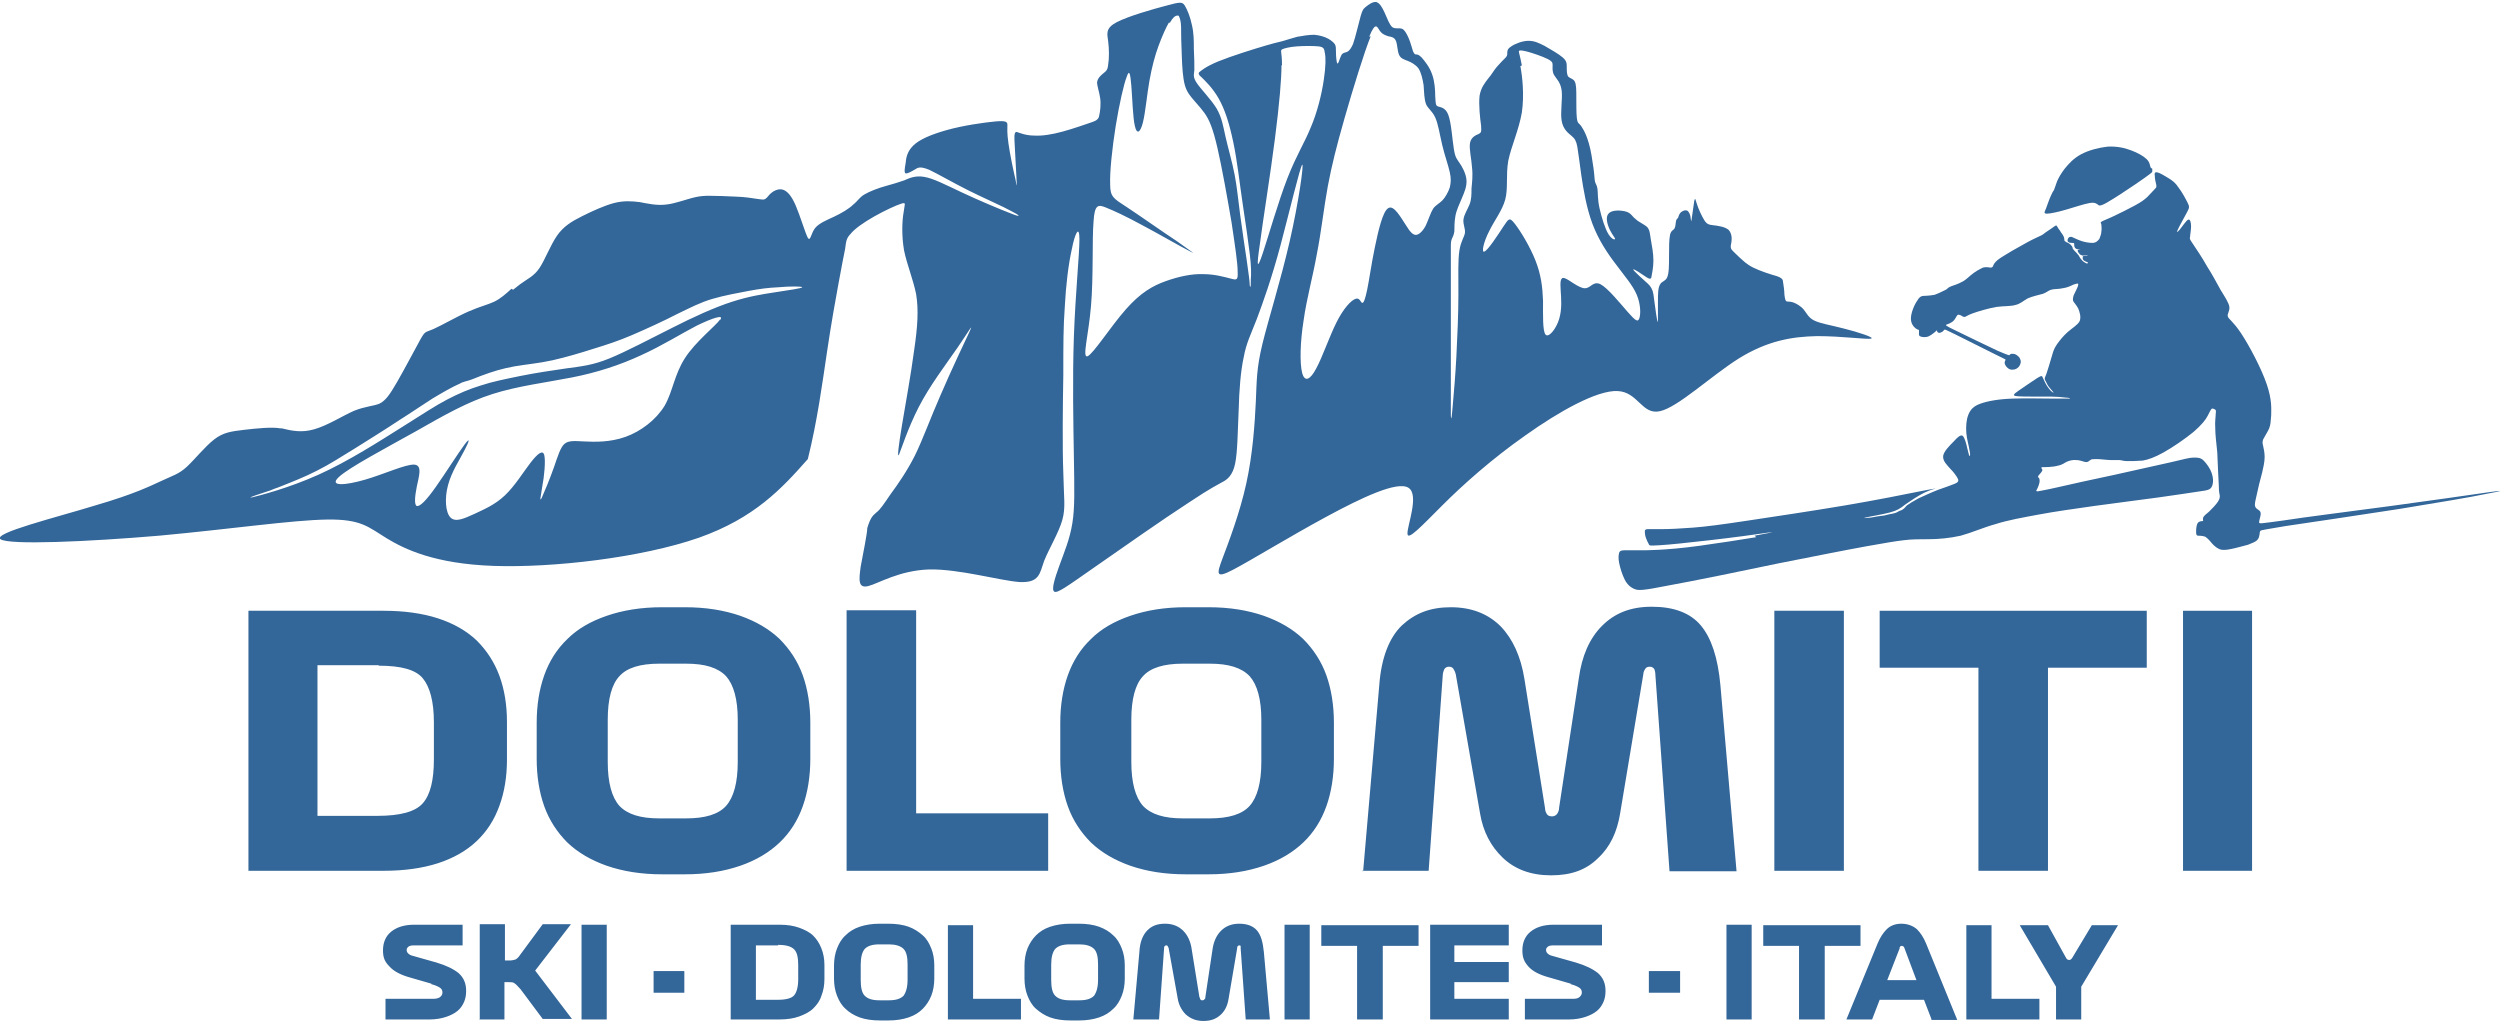 <?xml version="1.0" encoding="UTF-8"?>
<svg id="Ebene_1" xmlns="http://www.w3.org/2000/svg" version="1.1" viewBox="0 0 496.1 202.6">
  <!-- Generator: Adobe Illustrator 29.7.1, SVG Export Plug-In . SVG Version: 2.1.1 Build 8)  -->
  <defs>
    <style>
      .st0 {
        fill: #369;
        fill-rule: evenodd;
      }
    </style>
  </defs>
  <path class="st0" d="M85.6,195.3c.8.2,1.4.5,1.7.7.3.2.5.5.5.9s-.1.6-.4.9c-.2.2-.7.4-1.3.4h-9.6v4.1h8.8c1.2,0,2.3-.2,3.2-.5.9-.3,1.7-.7,2.3-1.2.6-.5,1-1.1,1.3-1.8.3-.7.4-1.4.4-2.2,0-1.5-.5-2.6-1.5-3.5-1-.8-2.4-1.5-4.4-2.1l-4.6-1.3c-.5-.1-.8-.3-1-.5-.2-.2-.3-.4-.3-.7s.1-.4.3-.6c.2-.2.6-.3,1.1-.3h9.7v-4.1h-9.6c-2,0-3.5.5-4.6,1.4-1.1.9-1.6,2.2-1.6,3.7s.4,2.3,1.3,3.2c.8.9,2.1,1.6,3.8,2.1l4.5,1.3h0ZM95.1,202.3h5v-7.4h.9c.5,0,.9,0,1.2.3.3.2.6.6,1.1,1.1l4.4,5.9h5.8l-7.3-9.6,7.1-9.2h-5.6l-4.5,6.1c-.3.5-.7.8-.9.9-.3.1-.7.2-1.2.2h-.9v-7.2h-5v18.8h0ZM115.4,202.3h5v-18.8h-5v18.8h0ZM129.7,197h6.1v-4.3h-6.1v4.3h0ZM154.7,183.5h-9.7v18.8h9.7c1.5,0,2.8-.2,3.9-.6,1.1-.4,2.1-.9,2.8-1.6.7-.7,1.3-1.5,1.6-2.5.4-1,.6-2.1.6-3.3v-2.8c0-1.2-.2-2.3-.6-3.3-.4-1-.9-1.8-1.6-2.5-.7-.7-1.7-1.2-2.8-1.6-1.1-.4-2.4-.6-3.9-.6h0ZM154.4,187.5c1.6,0,2.6.3,3.2.9s.8,1.7.8,3.2v2.7c0,1.5-.3,2.6-.8,3.2-.5.6-1.6.9-3.3.9h-4.3v-10.8h4.4ZM185.4,194.2v-2.6c0-1.3-.2-2.4-.6-3.4-.4-1-.9-1.9-1.7-2.6-.8-.7-1.7-1.3-2.8-1.7-1.1-.4-2.5-.6-4-.6h-1.7c-1.5,0-2.8.2-4,.6-1.2.4-2.1,1-2.8,1.7-.8.7-1.3,1.6-1.7,2.6-.4,1-.6,2.2-.6,3.4v2.6c0,1.2.2,2.4.6,3.4.4,1,.9,1.9,1.7,2.6.7.7,1.7,1.3,2.8,1.7,1.1.4,2.5.6,4,.6h1.7c1.5,0,2.8-.2,4-.6,1.2-.4,2.1-1,2.8-1.7.7-.7,1.3-1.6,1.7-2.6.4-1,.6-2.2.6-3.4h0ZM170.8,194.4v-3c0-1.5.3-2.5.8-3.1.6-.6,1.5-.9,2.9-.9h1.9c1.3,0,2.3.3,2.9.9.6.6.8,1.7.8,3.1v3c0,1.5-.3,2.5-.8,3.2-.6.6-1.5.9-2.9.9h-1.9c-1.4,0-2.3-.3-2.9-.9-.6-.6-.8-1.7-.8-3.2h0ZM188.1,202.3h14.5v-4.1h-9.5v-14.6h-5v18.8h0ZM223.2,194.2v-2.6c0-1.3-.2-2.4-.6-3.4-.4-1-.9-1.9-1.7-2.6-.7-.7-1.7-1.3-2.8-1.7-1.1-.4-2.5-.6-4-.6h-1.7c-1.5,0-2.8.2-4,.6-1.2.4-2.1,1-2.8,1.7-.7.7-1.3,1.6-1.7,2.6-.4,1-.6,2.2-.6,3.4v2.6c0,1.2.2,2.4.6,3.4.4,1,.9,1.9,1.7,2.6.8.7,1.7,1.3,2.8,1.7,1.1.4,2.5.6,4,.6h1.7c1.5,0,2.8-.2,4-.6,1.2-.4,2.1-1,2.8-1.7.8-.7,1.3-1.6,1.7-2.6.4-1,.6-2.2.6-3.4h0ZM208.6,194.4v-3c0-1.5.3-2.5.8-3.1.6-.6,1.5-.9,2.9-.9h1.9c1.3,0,2.3.3,2.9.9.6.6.8,1.7.8,3.1v3c0,1.5-.3,2.5-.8,3.2-.6.6-1.5.9-2.9.9h-1.9c-1.4,0-2.3-.3-2.9-.9-.6-.6-.8-1.7-.8-3.2h0ZM225.2,202.3h4.8l1-14.1c0-.2,0-.3.1-.4,0-.1.2-.2.3-.2s.2,0,.3.1c0,.1.1.2.2.4l1.8,10c.2,1.3.8,2.4,1.6,3.2.9.8,2,1.3,3.5,1.3s2.5-.4,3.4-1.2c.9-.8,1.4-1.9,1.6-3.2l1.7-10c0-.2,0-.3.1-.4,0-.1.2-.2.3-.2s.3,0,.3.2c0,.1,0,.3,0,.4l1,14.1h4.8l-1.2-13.4c-.2-2-.6-3.4-1.4-4.3-.8-.9-2-1.3-3.5-1.3s-2.7.5-3.6,1.4c-.9.9-1.5,2.2-1.7,3.8l-1.4,9.3c0,.2,0,.4-.2.5,0,.1-.2.2-.4.2s-.3,0-.4-.2c0,0-.1-.2-.2-.5l-1.5-9.3c-.2-1.6-.8-2.9-1.7-3.8-.9-.9-2.1-1.4-3.6-1.4s-2.6.4-3.5,1.3c-.9.9-1.5,2.3-1.6,4.3l-1.2,13.4h0ZM254.9,202.3h5v-18.8h-5v18.8h0ZM269.4,202.3h5v-14.6h7.1v-4.1h-19.3v4.1h7.1v14.6h0ZM283.8,202.3h15.6v-4.1h-10.8v-3.3h10.8v-4h-10.8v-3.3h10.8v-4.1h-15.6v18.8h0ZM311.7,195.3c.8.2,1.4.5,1.7.7.3.2.5.5.5.9s-.1.6-.4.9-.7.4-1.3.4h-9.6v4.1h8.8c1.2,0,2.3-.2,3.2-.5.9-.3,1.7-.7,2.3-1.2.6-.5,1-1.1,1.3-1.8.3-.7.4-1.4.4-2.2,0-1.5-.5-2.6-1.5-3.5-1-.8-2.4-1.5-4.4-2.1l-4.6-1.3c-.5-.1-.8-.3-1-.5-.2-.2-.3-.4-.3-.7s.1-.4.3-.6c.2-.2.6-.3,1.1-.3h9.7v-4.1h-9.6c-2,0-3.5.5-4.6,1.4-1.1.9-1.6,2.2-1.6,3.7s.4,2.3,1.2,3.2c.8.9,2.1,1.6,3.9,2.1l4.5,1.3h0ZM327.2,197h6.2v-4.3h-6.2v4.3h0ZM342.6,202.3h5v-18.8h-5v18.8h0ZM357.1,202.3h5v-14.6h7.1v-4.1h-19.3v4.1h7.1v14.6h0ZM383.3,202.3l-1.5-3.9h-8.8l-1.5,3.9h-5.1l6.2-15.1c.5-1.2,1.1-2.1,1.8-2.8.7-.7,1.7-1.1,2.9-1.1s2.3.4,3.1,1.1c.7.7,1.3,1.6,1.8,2.8l6.2,15.2h-5.2ZM377,188.1l-2.5,6.4h5.8l-2.4-6.4c0-.1-.1-.2-.2-.3,0,0-.2-.1-.3-.1s-.2,0-.3.1c0,0-.1.2-.2.3h0ZM390.2,202.3h14.5v-4.1h-9.5v-14.6h-5v18.8h0ZM408,202.3v-6.5l-7.2-12.2h5.6l3.6,6.5c.1.2.3.4.6.4.2,0,.4-.1.6-.4l3.9-6.5h5.2l-7.3,12.2v6.5h-5Z"/>
  <g>
    <path class="st0" d="M76.1,121.2h-26.8v51.6h26.8c4.1,0,7.7-.5,10.8-1.5,3.1-1,5.7-2.5,7.7-4.4,2-1.9,3.5-4.2,4.5-7,1-2.7,1.5-5.8,1.5-9.1v-7.6c0-3.3-.5-6.4-1.5-9.1-1-2.7-2.5-5-4.5-7-2-1.9-4.6-3.4-7.7-4.4-3.1-1-6.7-1.5-10.8-1.5h0ZM75.2,132.1c4.4,0,7.3.8,8.7,2.5s2.2,4.6,2.2,8.7v7.4c0,4.1-.7,7-2.2,8.7-1.5,1.7-4.5,2.5-9.1,2.5h-11.8v-29.9h12.1ZM160.8,150.6v-7.2c0-3.4-.5-6.6-1.5-9.4-1-2.8-2.6-5.2-4.6-7.2-2.1-2-4.7-3.5-7.8-4.6-3.2-1.1-6.8-1.7-11-1.7h-4.5c-4.2,0-7.8.6-11,1.7-3.2,1.1-5.8,2.6-7.8,4.6-2.1,2-3.6,4.4-4.6,7.2-1,2.8-1.5,6-1.5,9.4v7.2c0,3.4.5,6.6,1.5,9.4,1,2.8,2.6,5.2,4.6,7.2,2.1,2,4.7,3.5,7.8,4.6,3.2,1.1,6.8,1.7,11,1.7h4.5c4.2,0,7.8-.6,11-1.7,3.2-1.1,5.8-2.7,7.8-4.6,2.1-2,3.6-4.4,4.6-7.2,1-2.8,1.5-6,1.5-9.4h0ZM120.6,151.2v-8.4c0-4.1.8-7,2.3-8.6,1.5-1.7,4.2-2.5,7.9-2.5h5.4c3.7,0,6.3.8,7.9,2.5,1.5,1.7,2.3,4.6,2.3,8.6v8.4c0,4.1-.8,7-2.3,8.7-1.5,1.7-4.2,2.5-7.9,2.5h-5.4c-3.7,0-6.3-.8-7.9-2.5-1.5-1.7-2.3-4.6-2.3-8.7h0ZM168,172.8h40v-11.4h-26.2v-40.3h-13.8v51.6h0ZM264.7,150.6v-7.2c0-3.4-.5-6.6-1.5-9.4-1-2.8-2.6-5.2-4.6-7.2-2.1-2-4.7-3.5-7.8-4.6-3.2-1.1-6.8-1.7-11-1.7h-4.5c-4.2,0-7.8.6-11,1.7-3.2,1.1-5.8,2.6-7.8,4.6-2.1,2-3.6,4.4-4.6,7.2-1,2.8-1.5,6-1.5,9.4v7.2c0,3.4.5,6.6,1.5,9.4,1,2.8,2.6,5.2,4.6,7.2,2.1,2,4.7,3.5,7.8,4.6,3.2,1.1,6.8,1.7,11,1.7h4.5c4.2,0,7.8-.6,11-1.7,3.2-1.1,5.8-2.7,7.8-4.6,2.1-2,3.6-4.4,4.6-7.2,1-2.8,1.5-6,1.5-9.4h0ZM224.5,151.2v-8.4c0-4.1.8-7,2.3-8.6,1.5-1.7,4.2-2.5,7.9-2.5h5.4c3.7,0,6.3.8,7.9,2.5,1.5,1.7,2.3,4.6,2.3,8.6v8.4c0,4.1-.8,7-2.3,8.7-1.5,1.7-4.2,2.5-7.9,2.5h-5.4c-3.7,0-6.3-.8-7.9-2.5-1.5-1.7-2.3-4.6-2.3-8.7h0ZM270.2,172.8h13.3l2.8-38.8c0-.5.2-.9.3-1.2.2-.3.5-.5.9-.5s.7.1.9.4c.2.3.4.7.5,1.2l4.8,27.5c.6,3.6,2.1,6.5,4.5,8.8,2.4,2.3,5.6,3.5,9.6,3.5s7-1.1,9.3-3.4c2.4-2.2,3.8-5.2,4.4-8.9l4.6-27.6c0-.4.2-.8.4-1.1.2-.3.5-.4.9-.4s.7.2.9.5c.1.3.2.7.2,1.2l2.8,38.9h13.3l-3.2-36.9c-.5-5.5-1.8-9.4-3.9-11.9-2.1-2.5-5.4-3.7-9.7-3.7s-7.4,1.3-9.9,3.8c-2.5,2.5-4,6-4.6,10.4l-3.9,25.6c0,.6-.2,1-.4,1.3-.2.3-.6.5-1,.5s-.8-.1-1-.4c-.2-.3-.4-.7-.4-1.2l-4.1-25.7c-.7-4.4-2.3-7.9-4.7-10.4-2.5-2.5-5.8-3.8-9.9-3.8s-7.1,1.2-9.7,3.6c-2.5,2.4-4.1,6.4-4.5,11.9l-3.2,36.9h0ZM352.1,172.8h13.8v-51.6h-13.8v51.6h0Z"/>
    <polyline class="st0" points="373 132.5 392.6 132.5 392.6 172.8 392.6 172.8 406.4 172.8 406.4 132.5 426 132.5 426 121.2 373 121.2"/>
    <polyline class="st0" points="446.9 121.2 433.2 121.2 433.2 172.8 433.2 172.8 446.9 172.8"/>
  </g>
  <path class="st0" d="M348.5,106.6c-3,.5-7.6,1.2-11.2,1.7-3.6.5-6.3.7-8.1.8-1.8.1-2.8.1-3.9.1s-2.3,0-3,0c-.7,0-.9.2-1,.5-.1.4-.2,1,0,2,.2,1,.6,2.3,1.1,3.3.5,1,1.2,1.6,2,1.9.7.3,1.6.3,6.6-.7,5-.9,14.3-2.8,21.9-4.4,7.6-1.5,13.6-2.7,17.5-3.4,3.9-.7,5.7-1,7.4-1.2,1.6-.2,3-.2,4.9-.2,1.9,0,4.2-.2,6.4-.7,2.2-.6,4.4-1.6,6.9-2.3,2.5-.8,5.4-1.3,8.6-1.9,3.2-.6,6.8-1.1,11-1.7,4.3-.6,9.2-1.2,12.8-1.7,3.7-.5,6-.9,7.5-1.1,1.5-.2,2.1-.3,2.5-.5.4-.2.6-.6.7-1.1.1-.5.1-1.2-.2-2.1-.3-.9-1-1.9-1.6-2.5-.6-.6-1.2-.6-2-.6-.8,0-1.8.3-4.4.9-2.6.6-6.8,1.5-11.2,2.5-4.3.9-8.8,1.9-11.4,2.5-2.6.6-3.5.7-3.9.8q-.4,0-.3-.2c.2-.3.5-1,.6-1.5.1-.4,0-.7,0-.8-.1-.2-.4-.3-.2-.6.2-.3.7-.7.8-1.1,0-.3-.5-.5,0-.6.5,0,2.1,0,3.1-.3,1-.2,1.3-.6,1.8-.8.5-.2,1.2-.4,1.9-.3.7,0,1.5.4,1.9.4.4,0,.6-.3.8-.4.2-.2.5-.2,1.3-.2.8,0,2.1.2,2.9.2.8,0,1.2,0,1.6,0,.4,0,.7.2,1.5.2.8,0,1.9,0,3.1-.1,1.1-.2,2.3-.6,4.1-1.6,1.8-1,4.3-2.7,6-4.1,1.6-1.4,2.4-2.4,2.8-3.2.4-.8.6-1.2.8-1.4.2-.1.6.1.7.2q.2.1.1.7c0,.6-.2,1.7-.1,3,0,1.3.2,2.7.4,4.8.1,2.1.2,5,.3,6.5,0,1.6.2,1.8.2,2.1,0,.3,0,.6-.4,1.2-.4.6-1.1,1.3-1.7,1.9-.6.5-1.1.9-1.2,1.2-.1.3,0,.6,0,.7-.2,0-.7,0-1,.3-.3.3-.4,1.1-.4,1.7,0,.5,0,.8.3.9.3,0,.9,0,1.5.2.5.3,1,.9,1.5,1.5.5.5,1.1,1,1.8,1.1.7.1,1.6-.1,2.5-.3.9-.2,1.9-.5,2.7-.7.8-.3,1.5-.6,1.8-.9.4-.4.4-.8.5-1.2,0-.4.1-.6.2-.7q0-.1,4.9-.9c4.9-.7,14.7-2.2,22.6-3.4,7.9-1.3,14-2.3,17.3-3,3.3-.6,3.8-.8.3-.3-3.5.5-11,1.6-19.2,2.7-8.2,1.1-17,2.2-21.5,2.9-4.5.6-4.7.7-4.7.3,0-.4.4-1.3.3-1.8,0-.5-.7-.7-.9-1-.3-.3-.3-.7-.1-1.6.2-.9.5-2.2.7-3.1.2-.9.4-1.4.6-2.3.2-.9.5-2.1.5-3.1,0-1-.2-1.7-.3-2.2-.1-.5-.2-.7,0-1.3.3-.6.9-1.5,1.2-2.2.3-.8.3-1.4.4-2.6,0-1.2.2-3-.9-6.2-1.1-3.2-3.5-7.7-5.1-10.1-1.6-2.4-2.5-2.8-2.6-3.3-.2-.5.4-1,.3-1.9-.1-.8-.9-2-1.7-3.3-.8-1.4-1.6-3-2.7-4.7-1-1.8-2.3-3.7-2.9-4.6-.6-.9-.6-.9-.5-1.3,0-.4.2-1.3.2-2.1,0-.8-.2-1.5-.6-1.3-.4.2-1.1,1.3-1.6,1.9-.5.6-.8.8-.4,0,.3-.7,1.3-2.4,1.8-3.4.5-.9.5-1.1.1-1.9-.4-.8-1.1-2.1-1.8-3-.6-.9-1.1-1.3-1.9-1.8-.8-.5-1.8-1.1-2.3-1.2-.5-.1-.6.2-.5.7,0,.6.2,1.4.3,1.8,0,.4.1.4-.2.7-.3.3-.9,1-1.5,1.6-.6.6-1.3,1.1-2.6,1.8-1.3.7-3.1,1.6-4.4,2.2-1.3.6-1.9.8-2.2,1-.3.2,0,.3,0,.6,0,.3.1.8,0,1.3,0,.5-.2,1-.4,1.5-.3.4-.7.8-1.4.8-.7,0-1.8-.2-2.5-.5-.8-.3-1.3-.6-1.6-.7-.4,0-.5,0-.7.3-.1.2-.2.5,0,.7.2.2.6.2.8.2.3,0,.4,0,.4.2,0,.2,0,.6.2.8.1.2.4.2.6.3.3,0,.6,0,.6,0s-.3,0-.5.1c-.2,0-.2,0-.2.2,0,.1.1.3.3.5.1.2.3.3.6.4.3,0,.6,0,.8,0,.2,0,.4.1.3.1,0,0-.4,0-.6,0s-.3,0-.4.1c0,0,0,.2,0,.4,0,.2.2.4.4.5.2.1.4.2.5.2q.1,0,.1.1c0,0,0,.2-.1.2-.2,0-.7-.3-1-.6-.3-.3-.5-.6-.7-1-.2-.3-.5-.6-.7-.8-.2-.2-.4-.4-.5-.6,0-.2-.1-.5-.3-.6-.1-.2-.3-.3-.6-.5-.3-.1-.5-.2-.7-.4-.1-.2,0-.5-.2-.9-.1-.3-.5-.7-.7-1.1-.3-.4-.5-.7-.6-.9-.1-.2-.2-.2-.5,0-.3.2-.8.6-1.3.9-.5.3-.9.7-1.3.9-.4.2-.9.4-1.9.9-1,.5-2.5,1.4-3.8,2.1-1.3.8-2.4,1.4-3,1.9-.6.5-.8.9-.9,1.2-.1.2-.2.3-.5.3-.3,0-.8-.2-1.5,0-.7.3-1.7.9-2.4,1.5-.7.6-1.2,1.1-1.9,1.4-.7.4-1.5.6-2,.8-.5.2-.6.3-.8.5-.2.2-.5.3-.9.5-.4.2-1,.5-1.6.7-.6.1-1.3.2-1.8.2-.6,0-1.1,0-1.6.9-.6.8-1.3,2.5-1.3,3.6,0,1.1.6,1.7,1,2,.4.3.6.2.6.3,0,.1,0,.4,0,.7,0,.3,0,.5.4.6.3.1,1,.2,1.6-.1.6-.3,1.3-.9,1.5-1.1.2-.2,0,.2.2.3.1.2.5.2.8,0,.3-.1.4-.4.6-.5.1,0,.2,0,2.2,1,2,1,5.8,2.9,7.8,3.9,2,1,2.1,1,2.1,1.1,0,0-.2.3-.2.6,0,.3.3.8.7,1.1.4.3.8.3,1.3.2.4-.1.8-.4,1-.8.2-.4.3-.8.1-1.2-.1-.4-.5-.7-.8-.9-.3-.2-.7-.2-.9-.2-.2,0-.4.2-.5.3,0,0-.2,0-2.3-.9-2.1-1-6.3-3-8.3-4-2.1-1-2.1-1.1-1.8-1.2.3-.1.8-.3,1.2-.6.4-.3.6-.8.8-1.1.2-.3.3-.3.6-.2.2,0,.6.4.9.4.3,0,.5-.3,1.6-.7,1.1-.4,3.1-1,4.8-1.3,1.6-.2,2.9-.1,3.8-.4.9-.2,1.5-.8,2.4-1.3.9-.4,2.3-.7,3-.9.8-.3,1-.6,1.6-.8.6-.2,1.5-.1,2.3-.3.8-.1,1.5-.4,2.1-.7.6-.2,1.1-.4,1,0,0,.4-.6,1.4-.9,2.1-.2.7-.2,1,0,1.3.2.3.5.6.9,1.3.3.7.6,1.7.3,2.5-.4.8-1.5,1.4-2.4,2.2-.9.8-1.6,1.7-2.1,2.4-.4.6-.6,1-.8,1.6-.2.7-.5,1.7-.8,2.7-.3,1-.6,1.9-.8,2.3-.1.4,0,.2,0,.5.2.2.4.9.8,1.4.4.5.9,1,.9,1.1s-.5-.2-1-.9c-.5-.6-.9-1.6-1.1-2-.2-.5-.2-.5-1.1,0-.9.6-2.7,1.8-3.7,2.5-1,.7-1.3,1-.5,1.1.7.1,2.4.1,3.7.1s2.1,0,3.2,0c1,0,2.2.1,2.9.2.7,0,1.1.2.8.2-.2,0-1,0-3.1,0-2.1,0-5.6-.1-8.3,0-2.8.1-4.9.5-6.3,1-1.4.5-2,1.2-2.4,2.2-.4,1-.5,2.3-.4,3.6.1,1.3.5,2.5.6,3.3.2.8.2,1.3,0,1.3,0,0-.2-.6-.4-1.5-.2-.9-.5-2.1-.9-2.5-.4-.3-1,.2-1.8,1.1-.8.8-2,2-2.1,2.9-.1,1,.8,1.8,1.4,2.5.7.7,1.1,1.3,1.3,1.6.2.4.3.5.3.7,0,.2,0,.4-.7.7-.7.3-1.9.7-3.3,1.2-1.3.5-2.8,1.2-3.9,1.7-1.1.6-1.9,1.1-2.3,1.4-.4.4-.5.6-.7.7-.2.2-.5.3-.8.4-.3.2-.7.4-1.2.5-.5.1-1.1.2-1.8.4-.8.1-1.7.2-2.6.4-.9.1-1.9.2-1.1,0,.8-.2,3.3-.6,4.8-1,1.5-.4,2.1-.8,3.1-1.6,1-.7,2.5-1.7,3.7-2.3,1.2-.6,2.2-.8,2.4-.9.3,0-.2,0-3.2.6-3,.6-8.4,1.7-14.9,2.8-6.5,1.1-13.9,2.2-19.2,3-5.3.8-8.3,1.2-10.9,1.4-2.6.2-4.7.3-6.1.3-1.4,0-2.1,0-2.6,0-.5,0-.8,0-.9.3,0,.3,0,.8.2,1.4.2.5.4,1,.6,1.3.1.3.2.3,2.1.2,1.9-.1,5.6-.5,10-1,4.4-.5,9.6-1.2,11.5-1.5,1.9-.2.5,0-2.6.6h0ZM407,38.8c.3-.7.4-.8.6-1.1.1-.3.3-.9.6-1.7.3-.7.8-1.6,1.5-2.5.8-1,1.8-2.1,3.3-2.9,1.5-.8,3.5-1.3,5.2-1.5,1.7-.1,3.3.2,4.6.7,1.4.5,2.6,1.2,3.2,1.8.6.6.6,1.1.7,1.4,0,.3.3.4.4.5,0,.1,0,.3,0,.5,0,.2-.3.4-.7.7-.4.3-1.1.8-2.7,1.9-1.6,1.1-4.2,2.8-5.6,3.6-1.4.8-1.6.6-1.8.4-.3-.2-.6-.5-1.7-.3-1.1.2-2.9.8-4.6,1.3-1.7.5-3.2.8-3.8.8-.7,0-.5-.3-.2-1,.3-.8.7-2,1-2.6Z"/>
  <path class="st0" d="M55,96.8c2.8-1.1,5.6-2.2,7.9-3.4,2.6-1.3,4.7-2.7,7.5-4.4,2.7-1.7,6.1-3.8,8.8-5.6,2.7-1.7,4.7-3.1,6.6-4.3,2-1.2,3.9-2.3,5.5-3,.3-.2.7-.3,1-.4.9-.2,2.1-.7,3.1-1.1,2.4-.9,4.4-1.5,6.7-1.9,2.3-.4,4.8-.6,7.5-1.2,2.7-.6,5.7-1.5,8.2-2.3,2.6-.8,4.8-1.5,7.6-2.7,2.8-1.2,6.3-2.8,9-4.2,2.7-1.3,4.6-2.3,7-3,2.4-.7,5.2-1.2,7.3-1.6,2.2-.4,3.7-.6,5.8-.7,2.1-.2,4.7-.2,4.7,0,0,.2-2.8.6-5.4,1-2.6.4-5.2.8-8.6,1.9-3.4,1.1-7.6,3-11.9,5.2-4.4,2.2-8.9,4.6-12.3,6-3.4,1.4-5.7,1.6-8.6,2-2.8.4-6.1.9-9.1,1.5-2.9.6-5.5,1.1-7.9,1.9-2.3.7-4.4,1.6-6.7,2.8-2.3,1.2-4.7,2.8-9,5.5-4.3,2.7-10.5,6.7-16.5,9.4-6,2.7-11.9,4.2-13.2,4.5-1.3.2,1.9-.8,3.7-1.4.4-.2.8-.3,1-.4h0ZM301.7,13.1c.4,2.1.8,5.7.3,9.2-.6,3.5-2.1,6.7-2.7,9.6-.5,2.9,0,5.4-.6,7.7-.6,2.2-2.2,4.2-3.2,6.3-1.1,2.1-1.6,4.4-.9,4,.7-.3,2.6-3.2,3.7-4.9,1.1-1.6,1.2-2,2.3-.6,1.1,1.4,3,4.5,4.1,7.3,1.1,2.8,1.4,5.2,1.5,8,0,2.8-.1,6,.5,6.7.6.7,2.1-1.1,2.7-3.1.6-2,.4-4.1.3-5.7-.1-1.6-.1-2.7.8-2.4.9.3,2.8,2,4,2,1.2,0,1.6-1.5,3.1-.8,1.5.8,3.9,3.8,5.4,5.5,1.5,1.7,2,2.1,2.3,1.3.3-.8.3-2.8-.5-4.7-.8-1.9-2.4-3.7-4.1-6-1.7-2.2-3.5-4.9-4.7-8.1-1.2-3.2-1.8-6.9-2.2-9.6-.4-2.8-.6-4.6-.8-5.7-.2-1.1-.5-1.6-1.1-2.1-.7-.6-1.7-1.3-2-3-.3-1.7.2-4.4,0-6-.2-1.7-1.1-2.4-1.5-3.1-.4-.7-.3-1.4-.3-1.9,0-.5,0-.8-1-1.3-1-.5-3-1.2-4.2-1.5-1.2-.3-1.5-.2-1.5,0,0,.3.2.7.6,2.8h0ZM142.9,63.5c.9-1.2-1.5-.4-4.6,1.1-3.1,1.6-6.9,4-11.1,5.9-4.1,1.9-8.6,3.4-13.7,4.4-5.1,1-10.8,1.7-15.8,3.3-5,1.6-9.4,4.1-15.2,7.4-5.9,3.3-13.3,7.2-15.3,9.1-2,1.9,1.4,1.6,5.2.5,3.8-1.1,8.1-3.1,9.8-3,1.7.1.9,2.4.5,4.4-.4,2-.5,3.6,0,3.8.6.2,1.9-1.1,3.8-3.8,1.9-2.7,4.5-6.8,5.7-8.4,1.2-1.6.9-.6,0,1.1-.9,1.8-2.6,4.3-3.3,7-.7,2.6-.5,5.4.5,6.4,1,1,2.7.2,4.7-.7,1.9-.9,4.1-1.8,6.1-3.7s3.7-4.7,5.1-6.5c1.4-1.8,2.4-2.6,2.7-1.5.3,1.1,0,4.3-.4,6.3-.3,2.1-.6,3.1-.1,2.2.4-.9,1.6-3.7,2.4-6,.8-2.3,1.3-4,2.1-4.7s1.9-.6,3.9-.5c2.1.1,5.1.2,8.2-.9,3.1-1.1,6.1-3.4,7.8-6.2,1.6-2.8,1.9-6.1,4-9.4,2.1-3.3,6.2-6.5,7-7.7h0ZM232,4.4c-.6,1-1.4,2.8-2.1,4.7-.7,1.9-1.3,4.1-1.8,6.9-.5,2.8-.8,6.3-1.3,8.3-.5,2-1.2,2.5-1.6.7-.4-1.7-.5-5.6-.7-8-.2-2.4-.4-3.3-.9-1.8-.6,1.5-1.5,5.5-2.2,9.8-.7,4.4-1.2,9.1-1.1,11.6,0,2.5.7,2.8,3.3,4.5,2.6,1.7,7.1,4.9,10,6.8,2.8,2,4,2.8,2.4,1.9-1.6-.8-5.9-3.3-9.3-5.1-3.3-1.8-5.7-2.9-7.2-3.5-1.5-.6-2.3-.8-2.5,2.8-.3,3.5,0,10.8-.5,16.7-.5,5.9-1.8,10.4-.7,10,1.1-.4,4.6-5.9,7.6-9.3,3-3.4,5.4-4.7,7.9-5.6,2.5-.9,5.2-1.5,7.5-1.4,2.3,0,4.3.6,5.5.9,1.1.3,1.4.3,1.3-1.4,0-1.7-.5-5-1.2-9.7-.8-4.7-1.9-10.9-2.8-14.8-.9-3.9-1.6-5.6-2.6-7-1-1.4-2.3-2.6-3.1-3.8-.8-1.2-1-2.4-1.2-4.3-.2-2-.2-4.7-.3-6.6,0-2,0-3.1-.2-3.8s-.3-.9-.6-.8c-.4,0-.9.4-1.5,1.5h0ZM254.3,13c0,2.6-.4,7.5-1.3,14.5-.9,7.1-2.4,16.3-3,21-.7,4.7-.5,5,.6,1.7,1.1-3.3,3.1-10.3,4.9-14.9,1.8-4.6,3.4-7,4.6-10,1.3-3,2.2-6.7,2.6-9.5.4-2.7.4-4.4.2-5.3-.1-.9-.3-1.2-1.3-1.3-1-.1-2.8-.1-4.2,0-1.5.1-2.6.4-3,.6-.4.3,0,.5,0,3.1h0ZM271.7,7.3c1.3-3.2,1.6-1.9,2.1-1.2.5.7,1.1.9,1.7,1.1.6.1,1.2.2,1.5.9.3.7.3,2,.6,2.7.3.8,1,1,1.8,1.3.7.3,1.5.7,2.1,1.5.5.8.8,2,1,3.3.1,1.3.1,2.8.5,3.8.4.9,1.2,1.3,1.8,2.6.6,1.3.9,3.4,1.4,5.5.5,2.1,1.2,4,1.5,5.4.3,1.3.2,2.1,0,3-.3.9-.9,2-1.5,2.6-.6.6-1.3.9-1.8,1.6-.5.8-.9,2.1-1.4,3.2-.5,1.1-1.3,1.9-1.9,2-.6.1-1.2-.4-2.1-1.9-1-1.5-2.4-4.1-3.5-3.4-1.1.6-2,4.5-2.7,7.9-.7,3.4-1.1,6.4-1.5,8.3-.4,1.9-.7,2.7-1,2.6-.3-.1-.5-1.1-1.3-.8-.9.3-2.4,1.9-3.8,4.7-1.4,2.8-2.8,6.9-4,9.1-1.2,2.3-2.3,2.8-2.8.9-.5-1.9-.4-6.2.3-10.5.6-4.3,1.8-8.5,2.6-13,.9-4.5,1.4-9.3,2.2-13.6.8-4.2,1.7-7.8,3.3-13.4,1.6-5.6,3.9-13.1,5.2-16.3h0ZM101.5,57.3c-1.1,1-2.2,2-3.5,2.6-1.3.6-2.7.9-5,1.9-2.3,1-5.4,2.8-7,3.5-1.6.7-1.6.3-2.6,2.1-1,1.8-3.1,5.8-4.6,8.4-1.5,2.6-2.3,3.7-3.5,4.3-1.2.5-2.7.5-5,1.4-2.3,1-5.4,3-8,3.7-2.4.7-4.4.3-6.4-.2,0,0-.2,0-.3,0-1.5-.3-4.7,0-7.2.3-2.5.3-4.1.5-5.9,1.9-1.8,1.4-3.8,3.9-5.4,5.4-1.6,1.5-2.9,1.8-5,2.8-2.2,1-5.3,2.6-13.2,4.9-7.8,2.4-20.4,5.5-18.8,6.7,1.6,1.2,17.4.5,31.5-.7,14.1-1.3,26.4-3.1,33.3-3.2,6.8-.1,8.2,1.5,11.8,3.7,3.6,2.2,9.6,5.1,21.3,5.5,11.7.4,29.2-1.6,40.7-5.6,11-3.9,16.4-9.7,21.6-15.6,1.9-7.6,2.9-15.2,3.8-21.2.9-6.1,1.7-10.4,2.3-13.7.6-3.2,1-5.4,1.3-6.8.2-1.4.2-2.1,1.1-3,.8-1,2.5-2.2,4.6-3.4,2.1-1.2,4.5-2.3,5.5-2.6s.6.1.4,1.8c-.3,1.7-.4,4.6.1,7.5.6,2.9,1.8,5.7,2.4,8.7.5,3.1.3,6.4-.4,11.1-.6,4.6-1.7,10.6-2.4,14.8-.7,4.2-1,6.7-.6,5.9.4-.9,1.7-5.1,3.9-9.4,2.2-4.3,5.5-8.6,7.7-11.8,2.2-3.2,3.3-5.2,2.4-3.2-.9,1.9-3.7,7.8-5.8,12.7-2.1,4.8-3.4,8.5-5,11.8-1.6,3.2-3.5,5.9-4.9,7.8-1.3,1.9-2,3-2.8,3.6-.5.5-1.1.7-1.8,3.1,0,1-.8,4.9-1.3,7.6-.4,2.8-.5,4.4,1.5,3.9,2-.5,6.1-3.1,12.1-3.3,6-.1,13.9,2.2,17.9,2.5,4,.2,4-1.7,4.9-4.2,1-2.5,2.9-5.6,3.6-8.1.7-2.5.3-4.3.2-9.4-.2-5.1-.1-13.5,0-19.4,0-6,0-9.6.3-13.6.2-4,.7-8.3,1.4-11.4.6-3.1,1.5-4.9,1.5-1.9s-.8,10.8-1.1,19.3c-.3,8.5-.1,17.6,0,23.9.1,6.4.2,10-.3,13.1-.5,3.2-1.7,6-2.6,8.5-.9,2.5-1.6,4.7-1,5.1.6.4,2.5-1,7.8-4.7,5.3-3.7,14-9.8,18.8-12.9,4.8-3.2,5.7-3.5,6.7-4.1,1-.5,2.1-1.3,2.6-3.7.5-2.4.5-6.6.7-10.6.1-4,.4-7.8,1-10.5.5-2.8,1.4-4.5,2.6-7.6,1.2-3.2,2.9-7.9,4.7-14.6,1.8-6.8,3.9-15.6,4.3-16s-.7,7.5-2.5,15.3c-1.8,7.8-4.2,15.4-5.4,20.3-1.2,5-1.1,7.3-1.3,11.5-.2,4.2-.6,10.3-1.9,16.2-1.3,5.9-3.5,11.6-4.7,14.8-1.2,3.2-1.4,4.1,2.2,2.2,3.6-1.9,11.1-6.5,18.3-10.4,7.2-3.9,14.2-7.2,16.4-5.8,2.2,1.4-.3,7.6-.2,9.1,0,1.5,2.8-1.5,6.9-5.6s9.8-9.2,16.5-13.9c6.6-4.7,14.2-9,18.3-8.8,4.1.2,4.8,4.8,8.4,4,3.6-.8,10-6.9,15.7-10.5,5.7-3.5,10.5-4.3,15.5-4.4,4.9,0,9.9.7,10.7.5.8-.2-2.6-1.3-5.4-2-2.7-.7-4.7-1-5.9-1.6-1.2-.6-1.5-1.5-2.1-2.2-.6-.7-1.5-1.2-2.1-1.4-.6-.2-1-.1-1.3-.2-.2-.1-.3-.5-.4-1.3,0-.8-.2-2.1-.3-2.7q0-.6-1.2-1c-1.1-.3-3.3-1-4.7-1.7-1.4-.7-2-1.4-2.7-2-.6-.6-1.3-1.2-1.6-1.6-.3-.5-.1-.9,0-1.6s0-1.7-.6-2.3c-.7-.6-2.1-.8-3-.9-.9-.1-1.3-.2-1.8-1-.5-.8-1.2-2.3-1.5-3.3-.3-.9-.3-1.3-.5-.5-.1.8-.4,2.7-.5,3.5-.1.8-.1.5-.2,0,0-.6-.3-1.4-.7-1.6-.4-.2-1.1.1-1.4.5-.3.4-.3.7-.4.9-.1.2-.3.2-.4.6-.1.4-.1,1.2-.3,1.5-.2.4-.7.4-.9,1.3-.2.9-.2,2.6-.2,4.3s0,3.4-.4,4.2c-.4.8-1.1.7-1.4,1.4-.4.6-.4,2-.4,3.3v3.2c0,.8,0,1.4-.2.3-.2-1-.5-3.6-.7-4.9q-.2-1.3-1.1-2.1c-.9-.8-2.8-2.5-2.9-2.8,0-.3,1.7.9,2.6,1.5q.9.6,1,0c.1-.6.4-1.9.4-3.3,0-1.4-.3-3-.5-4.1-.2-1.2-.2-1.9-.7-2.5-.6-.6-1.7-1-2.3-1.6-.7-.5-.9-1.2-1.9-1.5-1-.3-2.9-.4-3.5.4-.7.7-.2,2.3.3,3.3.5,1,1,1.5,1,1.7,0,.2-.6.2-1.3-.9-.7-1.1-1.4-3.4-1.8-5.2-.4-1.8-.3-3.1-.4-3.8-.1-.8-.4-1-.5-1.5-.1-.5-.1-1.3-.3-2.7-.2-1.4-.5-3.5-.9-4.8-.4-1.4-.7-2-1-2.6-.3-.5-.5-.9-.8-1.2-.2-.2-.5-.3-.6-1.3-.1-.9-.1-2.7-.1-4.1s0-2.5-.3-3.1c-.3-.6-.9-.6-1.3-1-.3-.4-.3-1.2-.3-1.9s0-1.2-.8-1.9c-.8-.7-2.4-1.6-3.6-2.3-1.2-.6-2-1-3.2-1-1.2,0-2.7.6-3.4,1.1-.8.5-.8.9-.8,1.3s0,.6-.4,1c-.4.4-1.1,1.1-1.7,1.8-.6.7-1,1.5-1.7,2.3-.6.8-1.4,1.7-1.7,3.4-.2,1.8.1,4.5.3,5.9.1,1.4,0,1.4-.5,1.7-.5.2-1.5.6-1.7,1.8-.2,1.2.3,3.1.4,4.8.2,1.7,0,3.1-.1,4.2,0,1.2,0,2.2-.4,3.2-.4,1-1.1,2-1.2,3-.1.9.4,1.8.3,2.6-.1.8-.8,1.6-1.1,3.5-.3,1.9-.2,4.9-.2,8.7s-.2,8.4-.4,12.3c-.2,3.9-.5,7.2-.7,9.5-.2,2.3-.3,3.6-.4,2.3,0-1.3,0-5.2,0-10.4v-22c0-.8,0-1,0-1.4,0-.3,0-.8.2-1.3.2-.4.4-.8.5-1.5,0-.7,0-1.9.2-3,.2-1.2.8-2.4,1.3-3.6.5-1.2,1-2.3.9-3.6-.1-1.3-.9-2.7-1.4-3.4-.5-.8-.8-.9-1.1-2.7-.3-1.8-.5-5.2-1.1-6.8-.6-1.6-1.7-1.5-2.1-1.7-.5-.2-.4-.9-.5-2,0-1.2-.1-2.9-.6-4.3-.5-1.5-1.5-2.7-2.1-3.4-.6-.6-.9-.6-1.1-.6s-.3,0-.6-.6c-.2-.6-.5-1.8-.9-2.7-.4-.9-.8-1.6-1.3-1.8-.6-.2-1.3.1-1.9-.3-.6-.5-1-1.7-1.5-2.8-.5-1.1-1-2-1.7-2.2-.7-.1-1.5.5-2,.9-.5.4-.7.5-1.1,1.9-.4,1.4-1,4.1-1.5,5.5-.6,1.4-1.1,1.6-1.5,1.7-.4.1-.7.2-.9.7-.3.6-.5,1.6-.7,1.5-.2-.1-.3-1.5-.3-2.3,0-.8,0-1.1-.2-1.5-.2-.3-.6-.7-1.3-1.1-.7-.4-1.7-.7-2.8-.8-1.1,0-2.3.2-3.4.4-1.1.3-2,.6-2.7.8-.6.2-1,.2-3.4.9-2.4.7-6.9,2.1-9.6,3.2-2.6,1.1-3.3,1.8-3.7,2.1q-.4.4.4,1c.7.7,2.2,2.1,3.4,4.2,1.2,2.1,2.1,4.8,2.9,8.6.8,3.7,1.3,8.4,1.9,12.4.6,4,1.1,7.4,1.4,9.9.3,2.5.3,4,.2,5.1,0,1.1,0,1.8-.2,1.2,0-.6-.2-2.3-.6-5-.4-2.6-.9-6.1-1.3-9-.4-2.9-.6-5.4-1.1-8-.5-2.6-1.3-5.3-1.8-7.5-.5-2.2-.7-3.8-1.8-5.7-1.1-1.8-3.1-3.8-3.9-5-.8-1.2-.6-1.6-.5-2.6,0-1,0-2.6-.1-4.2,0-1.6,0-3.2-.4-4.8-.3-1.5-.9-3-1.4-3.8s-1-.7-3.6,0c-2.7.7-7.6,2.1-9.9,3.3-2.3,1.2-1.9,2.3-1.7,3.8.2,1.5.2,3.5,0,4.6-.1,1.1-.4,1.3-.9,1.7-.5.4-1.2,1-1.3,1.8,0,.8.4,1.8.6,3.1.2,1.3,0,2.8-.2,3.6q-.1.8-1.3,1.2c-1.2.4-3.7,1.3-5.9,1.9-2.2.6-4.1.9-5.7.8-1.6,0-2.8-.5-3.4-.7q-.6-.2-.5,1.6c.1,1.9.3,5.6.4,7.5.1,1.9.1,2-.2.3-.4-1.7-1.1-5-1.4-7.2-.3-2.1-.2-3-.2-3.6,0-.6-.2-.9-2.4-.7-2.2.2-6.4.8-9.6,1.7-3.2.9-5.5,1.9-6.7,3.1-1.2,1.2-1.4,2.4-1.5,3.5-.2,1.1-.3,1.9,0,2,.4.1,1.2-.4,1.9-.8.6-.4,1.1-.6,2.8.1,1.7.8,4.6,2.5,7.8,4.1,3.2,1.6,6.7,3.1,8.5,4.1,1.8.9,2,1.3,0,.5-2.1-.8-6.4-2.6-9.8-4.2-3.4-1.6-5.7-2.8-7.5-3.1-1.7-.3-2.9.2-4,.7-1.1.4-2.2.7-3.6,1.1-1.5.4-3.3,1.1-4.3,1.7-1,.6-1.3,1.3-2.2,2-.8.8-2.3,1.7-3.8,2.4-1.5.7-3,1.3-3.8,2.3-.8,1.1-.9,2.7-1.4,1.9-.5-.9-1.5-4.3-2.4-6.4-.9-2.1-1.8-3-2.7-3.2-.9-.2-1.9.4-2.4.9-.5.5-.7,1-1.3,1.1-.6,0-1.6-.2-3.1-.4-1.5-.2-3.5-.2-5.2-.3-1.7,0-3.3-.2-5.1.2-1.9.4-4,1.3-6,1.5-1.9.2-3.6-.2-5.2-.5-1.6-.2-3.2-.3-5.1.2-1.9.5-4.3,1.6-6.3,2.6s-3.7,2-5,3.9c-1.3,1.9-2.3,4.6-3.4,6.3-1.1,1.7-2.4,2.2-3.9,3.3-.4.3-.9.7-1.4,1.1Z"/>
</svg>